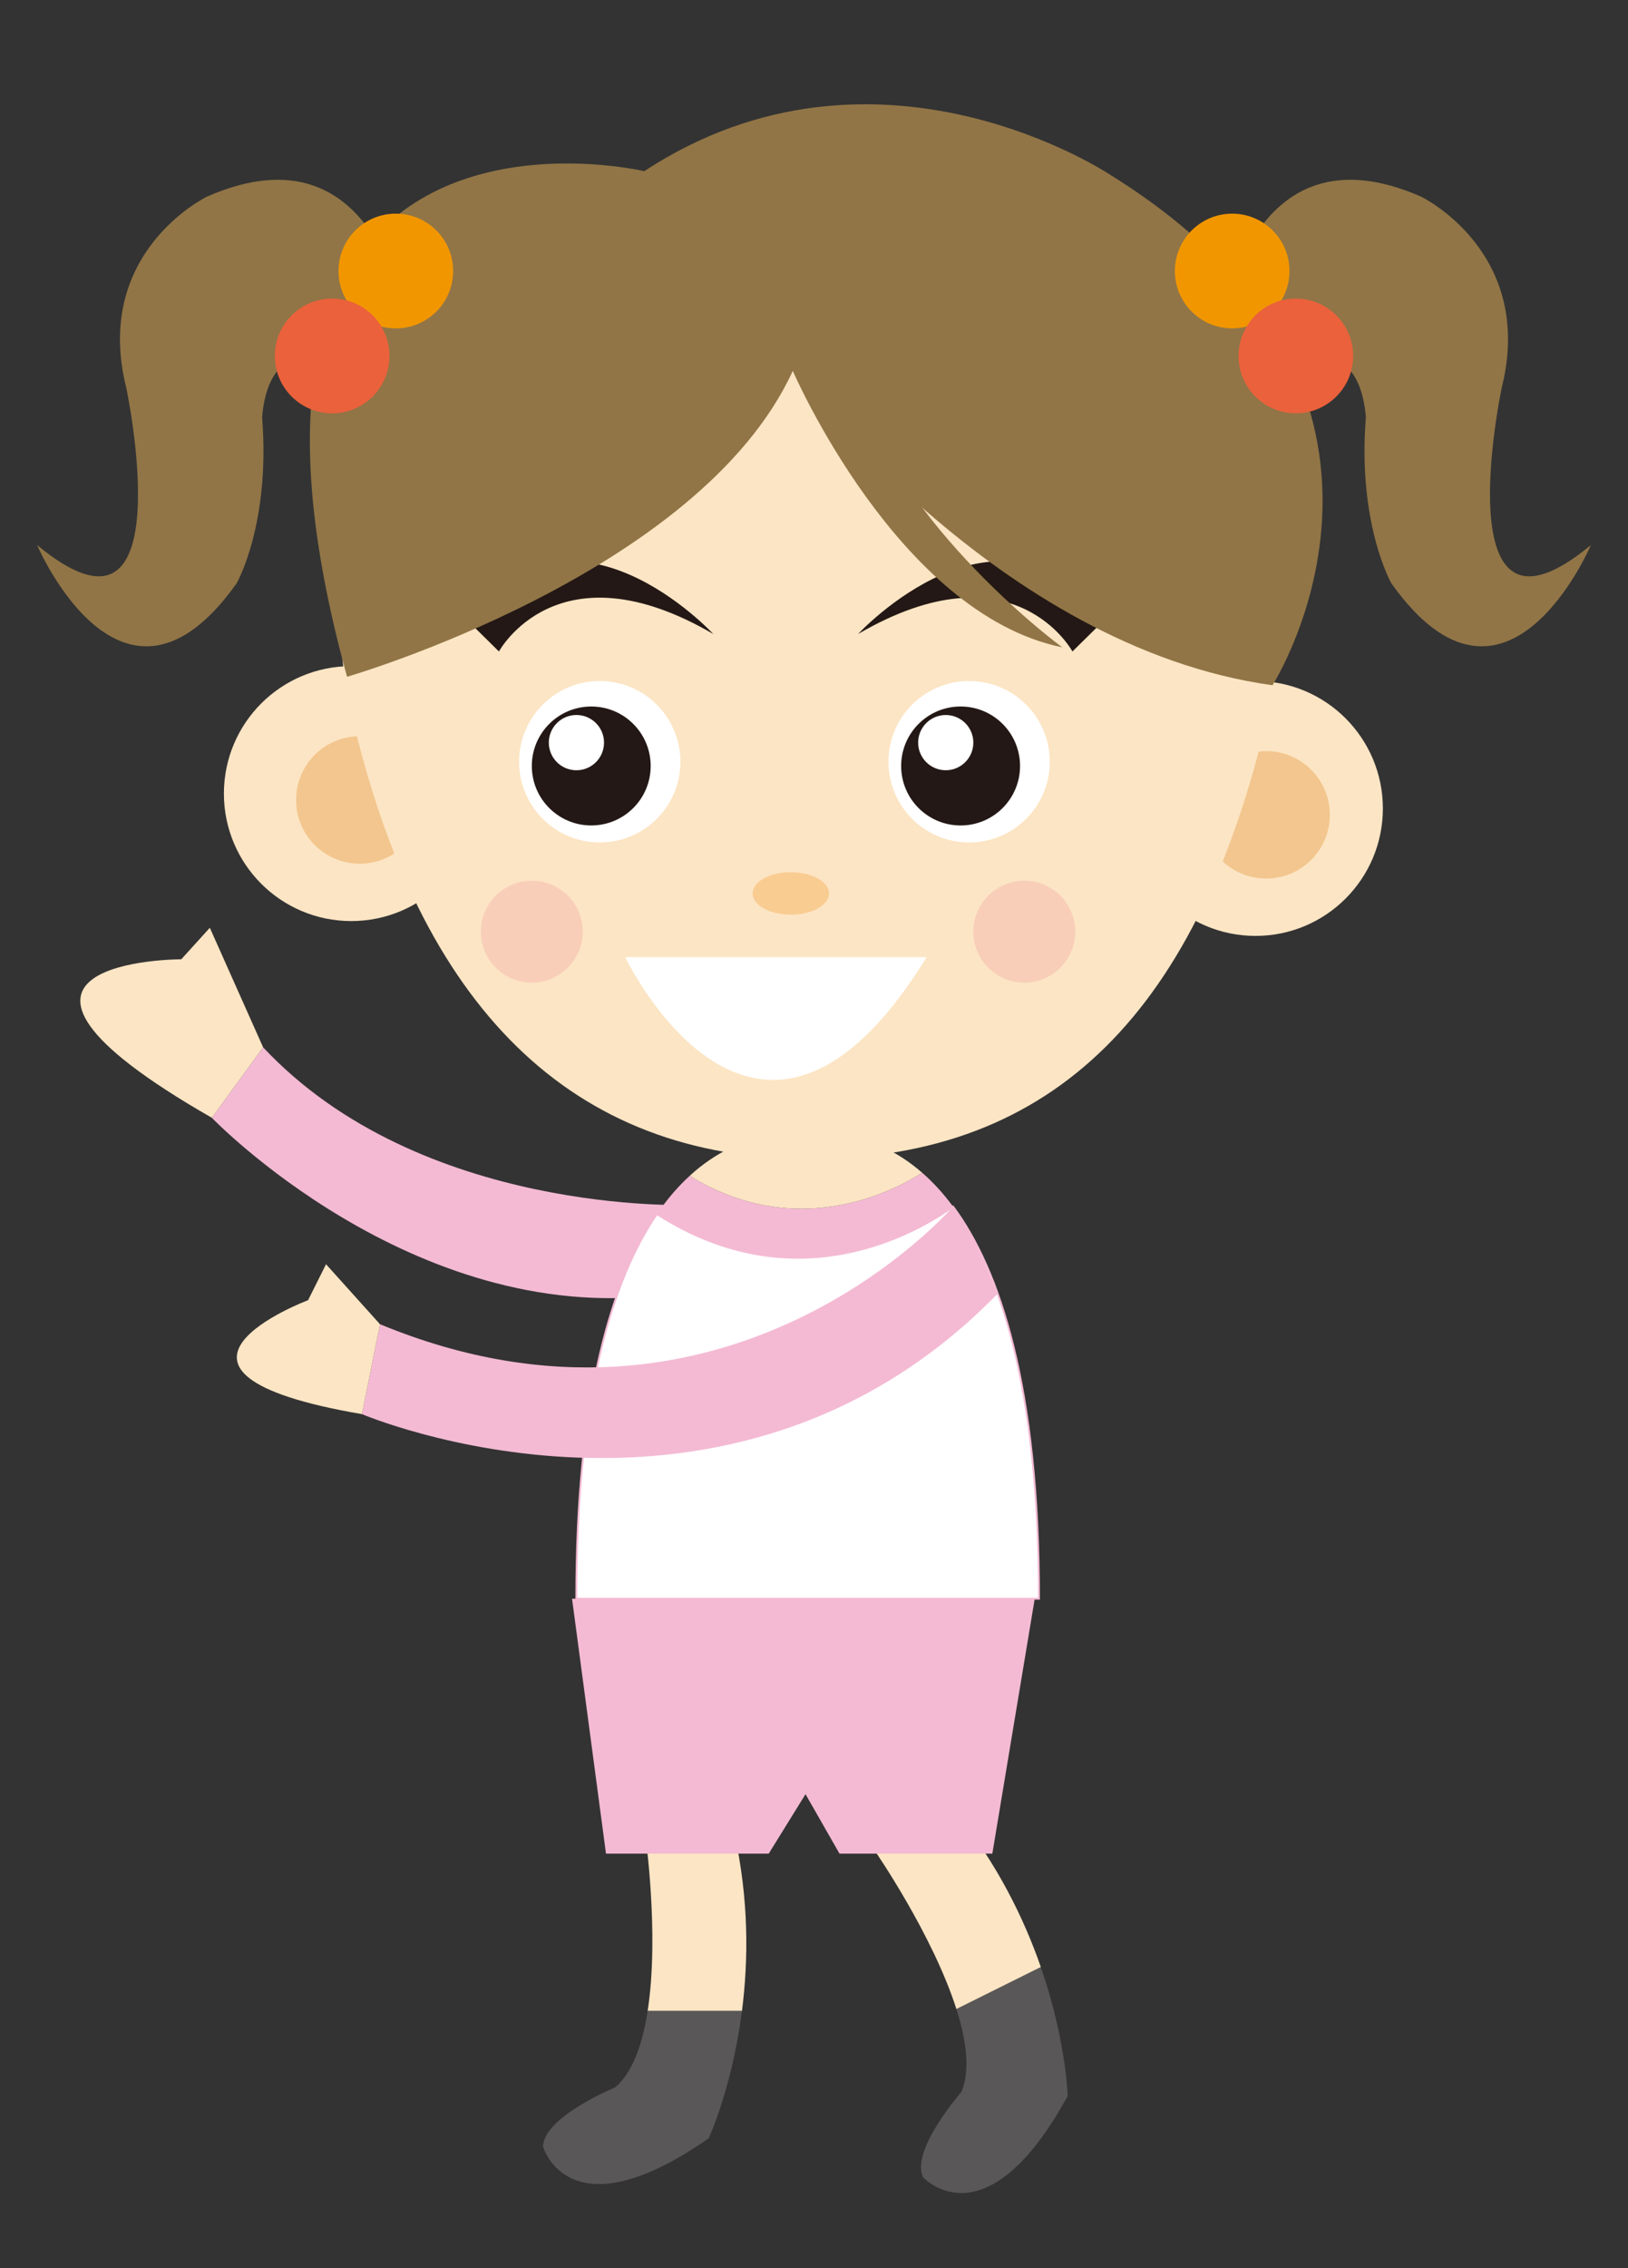 <?xml version="1.0" encoding="utf-8"?>
<!-- Generator: Adobe Illustrator 14.0.0, SVG Export Plug-In . SVG Version: 6.00 Build 43363)  -->
<!DOCTYPE svg PUBLIC "-//W3C//DTD SVG 1.1//EN" "http://www.w3.org/Graphics/SVG/1.1/DTD/svg11.dtd">
<svg version="1.1" id="圖層_1" xmlns="http://www.w3.org/2000/svg" xmlns:xlink="http://www.w3.org/1999/xlink" x="0px" y="0px"
	 width="125px" height="174px" viewBox="0 0 125 174" enable-background="new 0 0 125 174" xml:space="preserve">
<rect x="0" y="0" width="125" height="174" fill="#333333" stroke="none"/>
<g>
	<path fill="#917546" d="M93.792,25.191c0,0,1.955-15.97,15.32-10.104c0,0,8.802,4.238,6.191,14.668c0,0-4.561,21.512,6.848,12.061
		c0,0-6.521,15.32-15.322,2.933c0,0-2.607-4.562-1.955-12.711c0,0-0.326-7.823-6.521-2.607L93.792,25.191z"/>
	<path fill="#F4BAD3" d="M52.98,92.442c0,0-20.657,0.843-32.777-12.091l-3.938,5.405c0,0,15.359,15.963,34.49,13.601L52.98,92.442z"
		/>
	<path fill="#FCE5C4" d="M20.203,80.351l-4.092-9.172l-2.191,2.416c0,0-18.921-0.006,2.346,12.161L20.203,80.351z"/>
	<g>
		<path fill="#595757" d="M73.432,154.132c0.771,2.42,1.078,4.717,0.383,6.36c0,0-3.949,4.51-2.933,6.554
			c0,0,4.798,5.259,11.096-6.242c0,0-0.104-4.245-2.063-9.895L73.432,154.132z"/>
		<path fill="#FCE5C4" d="M73.281,138.918l-6.129,3.047c0,0,4.453,6.428,6.28,12.167l6.483-3.223
			C78.643,147.247,76.594,142.995,73.281,138.918z"/>
	</g>
	<g>
		<path fill="#595757" d="M49.729,154.271c-0.388,2.512-1.136,4.706-2.489,5.867c0,0-5.541,2.28-5.541,4.563
			c0,0,1.954,6.845,12.713-0.65c0,0,1.798-3.846,2.559-9.78H49.729z"/>
		<path fill="#FCE5C4" d="M56.366,140.581h-6.845c0,0,1.127,7.738,0.208,13.69h7.241C57.462,150.427,57.519,145.707,56.366,140.581z
			"/>
	</g>
	<polygon fill="#F4BAD3" points="79.449,122.652 76.193,142.211 64.458,142.211 61.849,137.649 59.023,142.211 46.529,142.211 
		43.922,122.652 	"/>
	<g>
		<path fill="#F4BAD3" d="M50.438,93.141c0.816-1.189,1.666-2.154,2.519-2.935c8.138,5.009,15.465,1.281,17.85-0.234
			c0.801,0.696,1.6,1.552,2.373,2.599C70.564,94.448,61.18,100.051,50.438,93.141z"/>
		<path fill="#FCE5C4" d="M52.957,90.207c4.064-3.724,8.202-3.261,9.057-3.115c0.836-0.142,4.814-0.591,8.793,2.881
			C68.421,91.488,61.094,95.215,52.957,90.207z"/>
		<path fill="#FFFFFF" stroke="#F4BAD3" stroke-width="0.142" d="M44.249,122.652c0-15.723,2.801-24.563,6.189-29.511
			c10.742,6.91,20.126,1.307,22.741-0.57c3.568,4.828,6.596,13.734,6.596,30.081H44.249z"/>
	</g>
	<circle fill="#FCE5C4" cx="96.401" cy="62.025" r="9.778"/>
	<path fill="#F2C68E" d="M92.326,62.515c0,2.699,2.189,4.887,4.891,4.887c2.698,0,4.891-2.188,4.891-4.887
		c0-2.702-2.192-4.889-4.891-4.889C94.515,57.626,92.326,59.813,92.326,62.515z"/>
	<circle fill="#FCE5C4" cx="26.971" cy="60.885" r="9.779"/>
	<circle fill="#F2C68E" cx="27.623" cy="61.373" r="4.889"/>
	<path fill="#FCE5C4" d="M26.972,54.692c5.216,22.652,16.947,34.224,35.203,34.224c18.904,0,29.986-11.571,35.203-34.224
		c4.968-21.578-13.061-40.093-35.203-40.093S22.003,33.114,26.972,54.692z"/>
	<ellipse fill="#F9CC92" cx="60.719" cy="68.544" rx="2.933" ry="1.63"/>
	<circle fill="#F8CEB9" cx="40.833" cy="71.479" r="3.912"/>
	<circle fill="#F8CEB9" cx="78.646" cy="71.479" r="3.912"/>
	<g>
		<circle fill="#FFFFFF" cx="46.05" cy="58.44" r="6.193"/>
		<g>
			<circle fill="#231815" cx="45.397" cy="58.766" r="4.563"/>
			<circle fill="#FFFFFF" cx="44.258" cy="56.974" r="2.12"/>
		</g>
	</g>
	<g>
		<circle fill="#FFFFFF" cx="74.41" cy="58.44" r="6.193"/>
		<g>
			<circle fill="#231815" cx="73.756" cy="58.766" r="4.564"/>
			<circle fill="#FFFFFF" cx="72.615" cy="56.974" r="2.119"/>
		</g>
	</g>
	<path fill="#FFFFFF" d="M71.149,73.433H48.006C48.006,73.433,58.111,94.621,71.149,73.433z"/>
	<path fill="#231815" d="M65.886,48.641c0,0,10.956-11.838,18.867-1.034l-2.409,2.375C82.344,49.982,77.856,41.662,65.886,48.641z"
		/>
	<path fill="#231815" d="M54.767,48.641c0,0-10.955-11.838-18.867-1.034l2.41,2.375C38.31,49.982,42.798,41.662,54.767,48.641z"/>
	<path fill="#917546" d="M60.871,28.453c0,0,15.645,21.186,36.834,24.119c0,0,14.341-22.49-12.388-39.115
		c0,0-17.929-12.059-35.854-0.324c0,0-35.855-8.476-22.816,38.789C26.646,51.921,53.701,44.099,60.871,28.453z"/>
	<circle fill="#F29600" cx="94.608" cy="20.792" r="4.4"/>
	<circle fill="#EA613B" cx="99.496" cy="27.309" r="4.4"/>
	<path fill="#917546" d="M31.207,25.191c0,0-1.954-15.97-15.319-10.104c0,0-8.802,4.238-6.192,14.668c0,0,4.563,21.512-6.847,12.061
		c0,0,6.521,15.32,15.322,2.933c0,0,2.606-4.562,1.954-12.711c0,0,0.326-7.823,6.521-2.607L31.207,25.191z"/>
	<circle fill="#F29600" cx="30.392" cy="20.792" r="4.401"/>
	<circle fill="#EA613B" cx="25.503" cy="27.309" r="4.402"/>
	<path fill="#917546" d="M60.871,28.453c0,0,8.055,18.639,20.691,21.209c0,0-12.514-9.12-16.063-20.604
		C65.5,29.057,63.425,23.667,60.871,28.453z"/>
	<path fill="#F4BAD3" d="M73.179,92.571c0,0-17.32,20.063-44.005,9.021l-1.38,6.9c0,0,28.064,11.965,48.768-9.2
		C76.562,99.292,74.861,94.592,73.179,92.571z"/>
	<path fill="#FCE5C4" d="M29.174,101.592l-4.141-4.6l-1.38,2.759c0,0-14.721,5.521,4.141,8.741L29.174,101.592z"/>
</g>
</svg>
